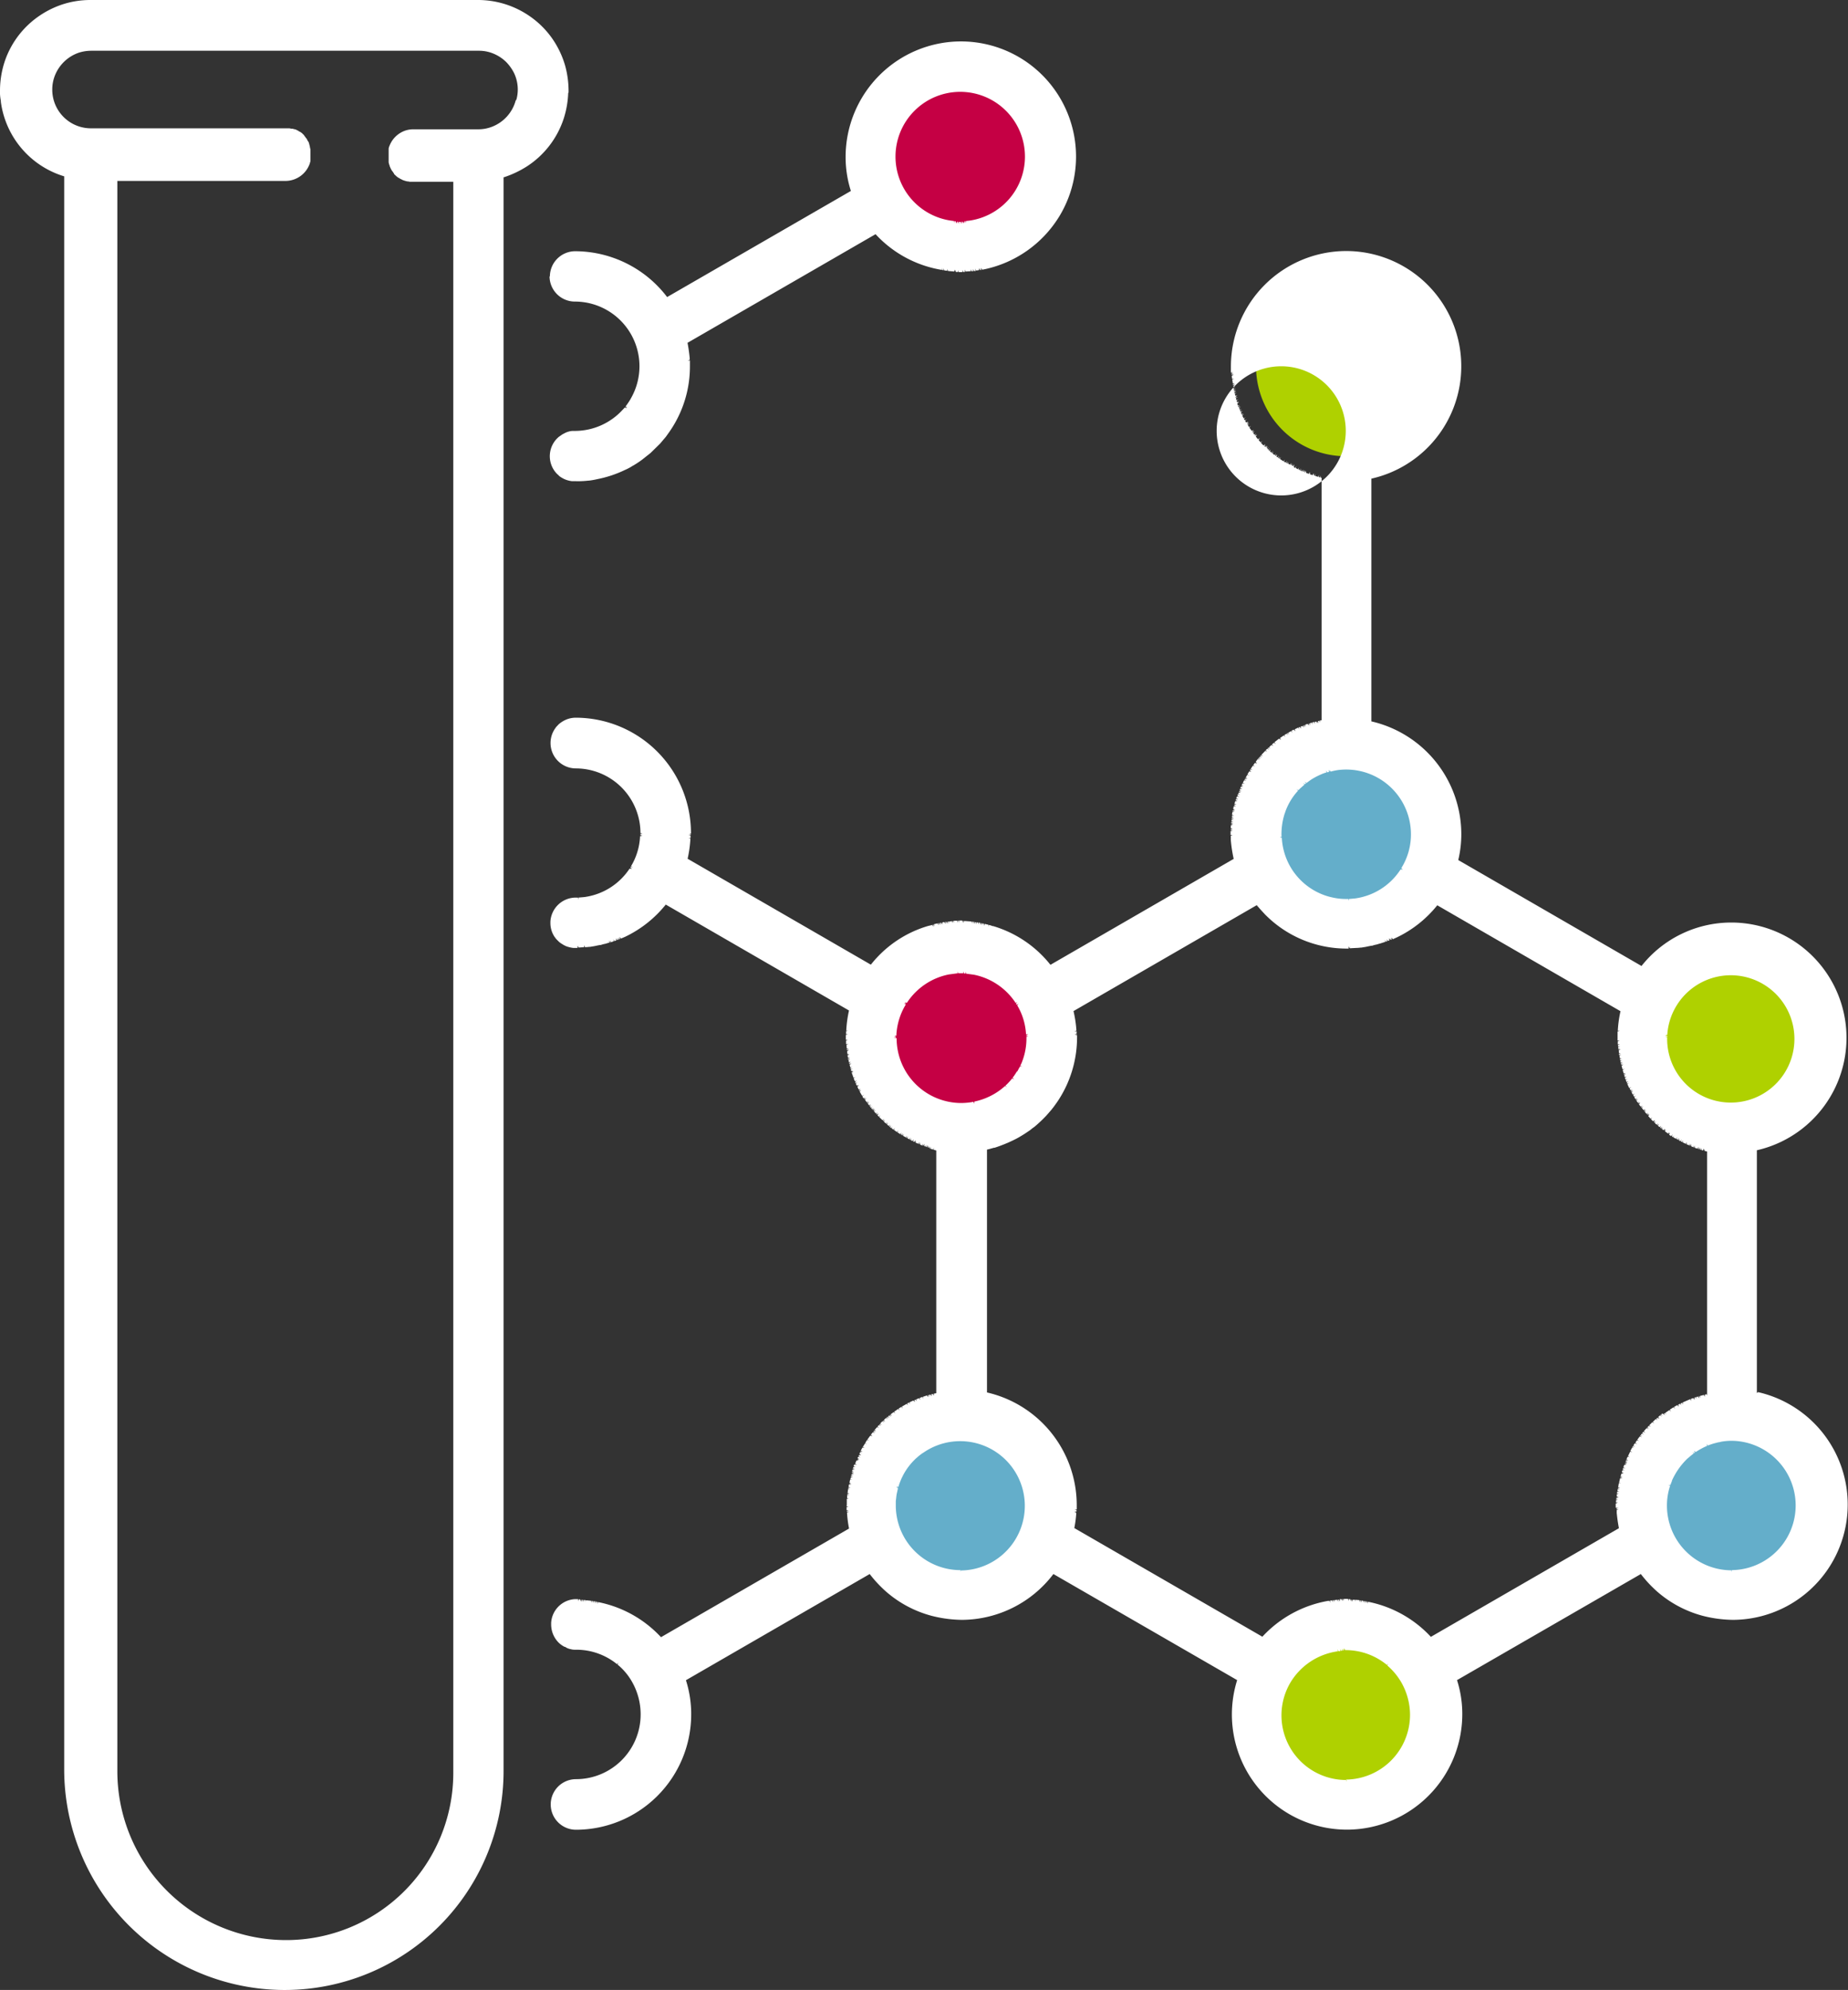 <?xml version="1.0" encoding="UTF-8"?> <svg xmlns="http://www.w3.org/2000/svg" id="icon_raw_materials" data-name="icon_raw materials" width="93.36" height="100.491" viewBox="0 0 93.36 100.491"><rect x="0" y="0" width="93.36" height="100.491" fill="#333333" stroke="none"/><path id="Path_10790" data-name="Path 10790" d="M55.843,57.507A4.543,4.543,0,1,0,51.3,52.964a4.545,4.545,0,0,0,4.543,4.543Zm0-44.511A4.543,4.543,0,1,0,51.3,8.453,4.545,4.545,0,0,0,55.843,13Z" transform="translate(-7.328 -0.559)" fill="#c50044" fill-rule="evenodd"></path><path id="Path_10791" data-name="Path 10791" d="M78.573,16.28a4.543,4.543,0,1,0,4.543,4.543,4.545,4.545,0,0,0-4.543-4.543Z" transform="translate(-10.576 -2.326)" fill="#afd100"></path><path id="Path_10792" data-name="Path 10792" d="M78.573,95.77a4.543,4.543,0,1,0,4.543,4.543A4.545,4.545,0,0,0,78.573,95.77Z" transform="translate(-10.576 -13.682)" fill="#afd100"></path><path id="Path_10793" data-name="Path 10793" d="M101.3,55.85a4.543,4.543,0,1,0,4.543,4.543A4.545,4.545,0,0,0,101.3,55.85Z" transform="translate(-13.822 -7.979)" fill="#afd100"></path><path id="Path_10794" data-name="Path 10794" d="M55.843,83.4a4.543,4.543,0,1,0,4.543,4.543A4.545,4.545,0,0,0,55.843,83.4Z" transform="translate(-7.328 -11.914)" fill="#64aeca"></path><path id="Path_10795" data-name="Path 10795" d="M101.3,83.4a4.543,4.543,0,1,0,4.543,4.543A4.545,4.545,0,0,0,101.3,83.4Z" transform="translate(-13.822 -11.914)" fill="#64aeca"></path><path id="Path_10796" data-name="Path 10796" d="M78.573,43.84a4.543,4.543,0,1,0,4.543,4.543A4.545,4.545,0,0,0,78.573,43.84Z" transform="translate(-10.576 -6.264)" fill="#64aeca"></path><path id="Path_10797" data-name="Path 10797" d="M55.571,11.991H56.4a3.4,3.4,0,0,0,2.46-1.654,3.318,3.318,0,0,0,.454-1.689,3.369,3.369,0,1,0-6.737,0,3.318,3.318,0,0,0,.454,1.689,3.379,3.379,0,0,0,2.46,1.654Z" transform="translate(-7.512 -0.754)" fill="none"></path><path id="Path_10798" data-name="Path 10798" d="M75.391,48.636h0v.026h0v.026h0v.026h0v.026h0v.026h0v.026h0a3.3,3.3,0,0,0,.326,1.26,3.454,3.454,0,0,0,.454.711,3.384,3.384,0,0,0,1.311.96H77.5a2.97,2.97,0,0,0,.489.163,3.275,3.275,0,0,0,.771.086h.394a3.352,3.352,0,0,0,2.34-1.466h0l.017-.026.017-.026h0l.009-.026h0l.009-.026h0v-.034s.017-.009.017-.017v-.017h.009a3.365,3.365,0,0,0-2.9-5.083,3.489,3.489,0,0,0-.429.026h-.017c-.12.017-.24.043-.36.069h-.06s-.069.026-.1.034h-.017l-.017.009h-.017c-.077.034-.154.06-.231.094a3.269,3.269,0,0,0-.489.249c-.043.026-.094.06-.137.086H76.78a.327.327,0,0,1-.051.043c-.009,0-.017.017-.026.017h0l-.017.017c-.017.017-.034.026-.051.043h-.009a.123.123,0,0,1-.017.026H76.6a.235.235,0,0,0-.034.043h-.017l-.017.026a.373.373,0,0,1-.06.051.261.261,0,0,0-.069.069h-.009v.009l-.026.026-.026.026-.017.017s-.069.069-.094.1l-.017.017-.017.017h-.009a3.764,3.764,0,0,0-.617,1v.017a.761.761,0,0,0-.051.129h0s-.017.051-.026.069h0v.026a3.285,3.285,0,0,0-.154,1.011v.051Z" transform="translate(-10.764 -6.465)" fill="none"></path><path id="Path_10799" data-name="Path 10799" d="M56.094,63.963a3.572,3.572,0,0,0,.609-.06h.026a.25.25,0,0,0,.077-.017h0a3.439,3.439,0,0,0,1.346-.643h0c.06-.051.111-.1.171-.146h.017l.009-.026.051-.051h.009a.123.123,0,0,1,.017-.026l.017-.017a3.531,3.531,0,0,0,.24-.266h0l.009-.017.017-.017V62.66a.653.653,0,0,0,.086-.1c.051-.069.094-.137.137-.206,0-.009.009-.017.017-.026v-.017h.017c.017-.034.043-.069.06-.111h0V62.18l.051-.1a.042.042,0,0,1,.009-.026v-.017l.017-.017V62l.017-.009c.026-.051.043-.1.069-.154V61.82A3.2,3.2,0,0,0,59.42,60.6v-.026h0v-.026h0v-.026h0V60.5h0v-.069h0v-.017h0V60.4h0a3.416,3.416,0,0,0-.463-1.517v-.017l-.017-.017v-.017l-.017-.009h0l-.009-.034h0l-.009-.026h0l-.017-.026h0l-.017-.026h0a3.369,3.369,0,0,0-2.151-1.431h-.034l-.026-.009h-.034L56.6,57.26h-.934l-.026.009h-.034l-.034.009a3.39,3.39,0,0,0-2.151,1.431h0l-.017.026-.017.026h0l-.009.026h0l-.009.026h0v.034l-.017.017v.017A3.288,3.288,0,0,0,52.88,60.4h0v.017h0v.017h0v.017h0v.026h0V60.5h0v.026h0v.043h0v.026a3.369,3.369,0,0,0,3.369,3.369h-.154Z" transform="translate(-7.555 -8.18)" fill="none"></path><path id="Path_10800" data-name="Path 10800" d="M82.136,21.019a3.371,3.371,0,0,0-3.351-3.369h-.026a3.369,3.369,0,1,0,3.369,3.369Z" transform="translate(-10.77 -2.521)" fill="none"></path><path id="Path_10801" data-name="Path 10801" d="M101.5,63.957a3.369,3.369,0,0,0,.017-6.737h-.026a3.379,3.379,0,0,0-3.369,3.171h0v.017h0v.017h0v.017h0v.026h0v.026h0v.026h0v.043h0v.026a3.369,3.369,0,0,0,3.369,3.369Z" transform="translate(-14.018 -8.174)" fill="none"></path><path id="Path_10802" data-name="Path 10802" d="M56.076,84.767H56.05a3.346,3.346,0,0,0-1.894.583h0l-.017.017h0s-.034.026-.043.034c-.111.077-.206.163-.309.249h0l-.077.077-.017.017a3.333,3.333,0,0,0-.591.789v.017a.509.509,0,0,0-.034.051v.017a.509.509,0,0,0-.034.051c-.051.111-.1.223-.146.343v.017h0c-.017.043-.026.086-.043.129h0V87.2l-.009.017h0c-.017.086-.043.163-.051.24a1.857,1.857,0,0,0-.034.214v.446a3.369,3.369,0,0,0,3.369,3.369h.026a3.369,3.369,0,0,0,0-6.737Z" transform="translate(-7.535 -12.107)" fill="none"></path><path id="Path_10803" data-name="Path 10803" d="M101.513,84.77h-.026a3.18,3.18,0,0,0-.574.051.683.683,0,0,0-.129.026c-.051.009-.094.026-.146.034h-.017c-.137.043-.266.086-.394.137h-.017l-.017.017a3.191,3.191,0,0,0-.609.326h0l-.017.017h0a.508.508,0,0,1-.051.034H99.5l-.017.017c-.026.017-.043.034-.069.051-.069.051-.137.111-.206.171H99.2s-.051.06-.077.086a3.519,3.519,0,0,0-.754,1.106c0,.017-.017.034-.017.051-.017.034-.026.069-.043.1h0s-.017.043-.026.069v.017l-.009.017v.017a3.153,3.153,0,0,0-.163,1.029,3.369,3.369,0,0,0,3.369,3.369h.026a3.369,3.369,0,0,0,0-6.737Z" transform="translate(-14.016 -12.109)" fill="none"></path><path id="Path_10804" data-name="Path 10804" d="M80.964,97.937h0l-.017-.017h0l-.009-.017H80.93v-.009a3.318,3.318,0,0,0-2.109-.754h-.437a3.4,3.4,0,0,0-2.46,1.654,3.318,3.318,0,0,0-.454,1.689,3.369,3.369,0,0,0,3.369,3.369h.026a3.371,3.371,0,0,0,3.351-3.369,3.318,3.318,0,0,0-.454-1.689,3.487,3.487,0,0,0-.737-.883Z" transform="translate(-10.781 -13.877)" fill="none"></path><path id="Path_10805" data-name="Path 10805" d="M92.7,79.18h0l.009-.009h.009v-.009h.017v-.009h0l.026-.017c.017-.009.034-.026.051-.034l.017-.017h0l.009-.009h0l.009-.009h.009V79.06h.017v-.009h0l.026-.017a.372.372,0,0,1,.06-.034h.017v-.017h.009l.009-.009H93l.009-.009h0l.017-.017h0l.026-.017a.124.124,0,0,0,.026-.017L93.1,78.9h.017v-.009h.009l.009-.009h0l.009-.009h0l.026-.017a.215.215,0,0,0,.06-.034h.026V78.8h0l.017-.009h.034v-.009h.026a.585.585,0,0,1,.06-.043h.026v-.017h.017v-.009h.009l.009-.009h0l.017-.009h0l.026-.017c.017-.009.043-.017.06-.026h.026v-.009H93.6V78.64h.034l.026-.009a.181.181,0,0,0,.06-.026h.017V78.6h.051l.026-.009a.065.065,0,0,0,.034-.009h.026v-.009h.086A.06.06,0,0,1,94,78.554h.026v-.009h.171V66.109h-.129V66.1h-.1a.06.06,0,0,0-.034-.017h-.1a.06.06,0,0,0-.034-.017h-.1a.16.16,0,0,0-.034-.026H93.6l-.026-.009h0l-.034-.017h-.026V66h0l-.017-.009h0l-.009-.009h-.026v-.009h-.017v-.009h0a.124.124,0,0,1-.026-.017l-.026-.017h-.017V65.92H93.37l-.009-.009h-.017V65.9h0l-.017-.009h0c-.009,0-.017-.009-.026-.017l-.026-.017h-.017v-.009H93.25v-.009h0l-.009-.009h0l-.009-.009h0l-.026-.017a.123.123,0,0,1-.026-.017l-.026-.017h-.009v-.009h-.009v-.009h0l-.009-.009h0l-.009-.009h0l-.026-.017a.123.123,0,0,1-.026-.017l-.026-.017h0V65.68h-.009v-.009h-.009v-.009h0l-.009-.009H93.01v-.009h-.017v-.017h0l-.026-.017c-.009,0-.017-.009-.026-.017h-.017v-.017h-.009v-.009h0V65.56h0l-.009-.009h0l-.017-.017h0l-.026-.017s-.017-.017-.026-.017h-.017v-.017h0l-.009-.017h0v-.009h0v-.009H92.8v-.017h-.017v-.017h0s-.017-.017-.026-.017l-.026-.017h0v-.009h-.017v-.017H92.71v-.017h0V65.32h0L92.7,65.3h0l-.017-.017h0s-.017-.017-.026-.017l-.026-.017h0v-.009h-.009v-.017h0v-.009h-.009V65.2h0v-.009h0v-.017h0v-.009h0l-.009-.017h0l-.017-.017h0l-.026-.026-.017-.017h0V65.08h-.009v-.017h0v-.009h0v-.017h0v-.009h0v-.017h0V65h0l-.009-.017h0v-.009l-.017-.017-.026-.026-.017-.017h0v-.009h-.009v-.017h0v-.009h0v-.017h0v-.009h0V64.84h0v-.009h0l-.009-.017h0v-.009l-.017-.026s-.017-.017-.017-.026l-.017-.026h0V64.72h-.009V64.7h0v-.009h0v-.017h0v-.009h0v-.017h0v-.009h0l-.009-.017h0v-.009l-.017-.026s-.017-.017-.017-.026h0v-.017h-.017V64.54h0v-.017h0v-.009h0V64.5h0v-.009h0v-.017h0v-.009h0l-.009-.017h0l-.017-.034c0-.009-.009-.017-.017-.026h0v-.017h-.017v-.017h0v-.009h0v-.017h0v-.017h0V64.3h0v-.017h0l-.017-.017h0a.124.124,0,0,0-.017-.026l-.017-.026h0v-.026h-.009V64.18h0v-.017h0v-.009h0v-.017h0v-.009h0v-.017h0V64.1h0l-.009-.017h0c0-.009-.009-.017-.017-.026l-.017-.026h0v-.026h-.009V64h0v-.017h0v-.009h0v-.017h0v-.009h0v-.017h0v-.009h0l-.009-.017h0c0-.009-.009-.017-.017-.026l-.017-.026h0v-.026H92.11V63.82h0V63.8h0v-.017h0v-.017h0V63.76h0v-.017h0l-.017-.034c0-.009-.009-.017-.017-.026l-.017-.026h0v-.034l-.009-.009h0V63.6h0V63.58h0v-.017h0v-.017h0V63.52h-.009l-.009-.034c0-.009-.009-.017-.017-.026v-.026H92v-.017h0v-.009h0v-.017h0v-.017h0v-.017h0V63.34h0v-.026H91.99l-.009-.034a.065.065,0,0,0-.009-.034h0V63.22h0v-.026h0v-.009h0v-.017h0V63.16h0v-.017h0v-.009h0v-.017h0v-.034a.06.06,0,0,1-.017-.034h0v-.026h-.009v-.017h0V63h0V62.98h0v-.017h0v-.009h0v-.017h0v-.026h0s0-.026-.009-.034v-.026H91.93v-.026h0v-.017h0V62.8h0v-.017h0v-.017h0v-.034h0v-.017h0s0-.026-.009-.034v-.026h-.009v-.026h0V62.62h0V62.6h0v-.017h0v-.017h0v-.034h0v-.017h0v-.06h0v-.026h0v-.009h0v-.017h0v-.017h0v-.017h0v-.017h0V62.32h0V62.3h0v-.06h0v-.026h0v-.009h0v-.017h0v-.017h0v-.017h0V62.14h0v-.034h0v-.069h0v-.026h0v-.026h0v-.017h0v-.017h0v-.017h0v-.017h0V61.9h0v-.026h0v-.086h0v-.026h0v-.026h0V61.72h0V61.7h0v-.017h0v-.017h0v-.017h0v-.026h0v-.051h0V61.54h0v-.026h0V61.48h0v-.017h0v-.017h0v-.017h0v-.017h0v-.017h0v-.026h0v-.077h0v-.034h0v-.051h0v-.017h0v-.034h0V61.06h0v-.034h0v-.043h0a6.651,6.651,0,0,1,.154-1.02l-9.411-5.434A5.706,5.706,0,0,1,80.581,56.2h-.017l-.017.017H80.53l-.009.009H80.5l-.034.026a.065.065,0,0,0-.034.017H80.41v.017h0l-.017.009h-.009l-.009.009h-.094v.009h-.009l-.026.009h-.06l-.017.009h0l-.017.009h0l-.077.026H80.05v.009h-.017l-.009.009h-.017l-.017.009h-.009l-.026.009c-.043.009-.077.026-.12.034H79.81l-.034.017h-.017a1.67,1.67,0,0,1-.2.051h-.026l-.017.009a2.349,2.349,0,0,1-.24.043c-.077.009-.163.026-.249.034h-.043c-.069,0-.137.017-.206.017H78.7a.911.911,0,0,0-.129.009h-.231a5.685,5.685,0,0,1-4.046-1.689h-.009v-.017c-.111-.111-.214-.231-.317-.351-.034-.034-.06-.077-.094-.111l-.017-.017s-.017-.017-.017-.026h-.009l-9.411,5.426a4.964,4.964,0,0,1,.154,1.02h0v.034h0v.009h0v.034h0v.086h0v.043h0V61.1h0v.017h0v.026h0V61.2a5.712,5.712,0,0,1-.994,3.223h0a2.138,2.138,0,0,1-.146.206c-.034.051-.077.094-.111.146h0a.342.342,0,0,1-.026.034l-.017.026-.026.026-.026.026s-.043.051-.069.077c-.009.009-.017.026-.026.034a1.318,1.318,0,0,1-.1.111h0v.009a4.858,4.858,0,0,1-.429.411H62.59l-.009.017c-.034.026-.069.06-.1.086s-.086.069-.137.1l-.12.094h0l-.009.017c-.017.009-.034.026-.051.034a5,5,0,0,1-.454.283h0a5.309,5.309,0,0,1-.54.274H61.15l-.026.017a5,5,0,0,1-.6.214H60.49v.009a3.746,3.746,0,0,1-.42.1V79.214A5.718,5.718,0,0,1,64.613,84.8v.034h0v.034h0v.034h0v.034h0v.034h0v.043h0v.034h0v.043h0v.043h0v.034a5.4,5.4,0,0,1-.12.831l9.643,5.571a5.708,5.708,0,0,1,3.317-1.826h.266l.077-.009h1.243l.034.009h0a5.7,5.7,0,0,1,3.137,1.8l9.643-5.571a5.4,5.4,0,0,1-.12-.831v-.034h0v-.034h0v-.043h0v-.009h0V85h0v-.009h0v-.026h0v-.017h0v-.026h0v-.017h0V84.88h0v-.017h0v-.026h0v-.154h0v-.034h0v-.017h0v-.017h0V84.6h0v-.026h0v-.009h0v-.026h0V84.46h0v-.026h0v-.009h0V84.4h0v-.017h0v-.017h0v-.017h0v-.034h0V84.3h0v-.069h0V84.2h0v-.009h0v-.017h0V84.16h0v-.017h0v-.017h0v-.034h0v-.026h0v-.077h0v-.026h0v-.009h0v-.017h0V83.92h0V83.9h0v-.017h0v-.034h0v-.094h0v-.026h0v-.009h0v-.034h0v-.017h0v-.034h0v-.069h0v-.026h0v-.026h0v-.009h0v-.017h0v-.017h0v-.017h0v-.034h0v-.034a.065.065,0,0,1,.009-.034h0v-.026h0V83.3h0v-.009h0v-.017h0v-.009h0v-.017h0v-.009h0v-.026h0v-.009c0-.017.017-.043.017-.06h0v-.026h0v-.009h0V83.1h0v-.009h0v-.017h0v-.009h0v-.017h0v-.009h0v-.026h0V83a.065.065,0,0,1,.009-.034v-.026h.009v-.026h0v-.009h0v-.017h0v-.009h0v-.017h0v-.017h0v-.026h0v-.017h.009a.085.085,0,0,1,.009-.034v-.026h.017V82.72h0v-.009h0v-.017h0v-.017h0V82.66h0v-.017h0v-.026h.009l.009-.034c0-.009.009-.017.017-.034v-.026h.017v-.017h0V82.5h0V82.48h0v-.017h0v-.017h0v-.017h0l.009-.026h0l.017-.043c0-.009.009-.017.017-.026l.017-.026h0v-.034h.009v-.009h0v-.017h0V82.24h0v-.017h0v-.009h0V82.2h0v-.009l.017-.026h0a.124.124,0,0,1,.017-.026l.017-.026h0v-.017h0v-.009h0v-.017h0v-.017h0v-.009h0v-.017h0v-.017H92l.017-.026c0-.009.009-.017.017-.026l.017-.026h0v-.017h0v-.009h0v-.017h0v-.017h0v-.009h0v-.017h0v-.017h.017a.507.507,0,0,0,.034-.051h0V81.76h.017v-.009h0v-.017h0v-.009h0v-.017h0V81.7h0v-.017h0v-.009h0l.017-.026c.017-.017.026-.034.043-.051h0V81.58H92.2v-.009h0v-.017h0v-.009h0v-.017h0V81.52h0L92.2,81.5h0l.017-.026c0-.009.017-.017.017-.026l.017-.026h0V81.4h.017v-.017h0v-.009h0v-.017h0l.009-.017h0v-.009l.017-.017.026-.026.017-.017h0v-.026h.026v-.017h0v-.017h0v-.017h.009v-.017h0l.017-.026.026-.026.017-.017h0V81.1h.009v-.017h.009v-.017h0v-.017h.009v-.017h.017v-.017h0l.051-.051.017-.017h0v-.009h.009V80.92h.009V80.9h0l.009-.017h0v-.009l.017-.017a.629.629,0,0,0,.051-.043l.017-.017h0l.009-.017h0l.009-.009h.009v-.017h0l.009-.017h0l.017-.017c.017-.017.034-.026.051-.043l.017-.017h0l.009-.017h0l.009-.009H92.8v-.009h.009v-.017h0l.017-.017a.63.63,0,0,0,.051-.043l.017-.017h0l.009-.009h0Z" transform="translate(-8.582 -7.771)" fill="none"></path><path id="Path_10806" data-name="Path 10806" d="M32.39,14.3a1.28,1.28,0,0,0,1.277,1.277,3.265,3.265,0,0,1,2.854,4.851c-.017.026-.026.051-.051.094-.069.111-.137.214-.214.317l-.026.026.086.069-.1-.043.086.069-.111-.034s-.043.051-.086.094l-.026.026a3.277,3.277,0,0,1-2.417,1.063h-.12a1.066,1.066,0,0,0-.334.086l-.034.017c-.051.026-.1.051-.146.077l-.171.12a1.277,1.277,0,0,0-.249,1.671,1.142,1.142,0,0,0,.214.249c.009.009.026.017.034.034s.034.026.06.051a1.491,1.491,0,0,0,.154.094l.051.026a1.216,1.216,0,0,0,.249.086l.077.017a.226.226,0,0,1,.06.009h.163a4.362,4.362,0,0,0,.669-.026h.034a3.894,3.894,0,0,0,.437-.077,5.751,5.751,0,0,0,1.389-.463l.077-.034.12-.06c.043-.026.086-.043.12-.069l.026-.017a4.484,4.484,0,0,0,.54-.351l.411-.326.48-.471c.094-.111.189-.223.291-.343l.189-.266a5.767,5.767,0,0,0,1.029-3.309v-.283h-.111l.1-.034v-.086c-.026-.257-.06-.514-.111-.771l9.5-5.486a5.832,5.832,0,0,0,3.326,1.8h.026l.017-.1v.111l.069.009v-.1l.034.111.154.017v-.1l.034.111.317.026.017-.1.026.111.017-.1.017.111h.129v-.1l.026.111h.171l.017-.111.017.1h.1V13.96l.034.1.266-.017v-.1l.034.1h.086l-.009-.111.043.1h.086l-.017-.12.043.1.154-.026-.017-.1.051.1-.017-.1h0l.043.1H54.2l-.017-.111.069.094.163-.034a5.853,5.853,0,0,0,3.66-2.554l.086-.137A5.815,5.815,0,0,0,53.21,2.44h-.077a5.835,5.835,0,0,0-5.786,5.82,5.62,5.62,0,0,0,.266,1.731L38.33,15.349a5.854,5.854,0,0,0-4.646-2.314,1.28,1.28,0,0,0-1.277,1.277ZM53.141,4.986a3.27,3.27,0,0,1,3.266,3.266,3.266,3.266,0,0,1-2.82,3.24l-.163.017v.1l-.034-.1h-.026v.111l-.043-.1-.017.111-.034-.1v.111l-.026-.1h-.026l-.026.111-.026-.1h-.094v.1l-.051-.111h-.034l-.034.1-.017-.111v.1l-.034-.111H52.85l-.009.1h0l-.017-.111-.137-.017a3.266,3.266,0,0,1-2.82-3.24,3.27,3.27,0,0,1,3.266-3.266Z" transform="translate(-4.627 -0.348)" fill="#fff"></path><path id="Path_10807" data-name="Path 10807" d="M93.391,72.459V60.2a5.823,5.823,0,0,0-1.243-11.5h-.034a5.785,5.785,0,0,0-4.551,2.194l-9.257-5.349a5.672,5.672,0,0,0,.154-1.32,5.856,5.856,0,0,0-4.543-5.683V26.284A5.818,5.818,0,0,0,72.674,14.79H72.64a5.831,5.831,0,0,0-5.82,5.82v.309l.12.009-.1.026v.026h.111l-.1.026v.026l.111-.009h0l-.1.043h.1l-.1.026.017.154h.111l-.1.026.026.206.1-.017-.1.043.1-.017-.1.043v.034l.111-.017h0l-.094.069v.017l.111.009-.1.034.017.069.1-.017-.1.043V21.8l.111-.026-.094.051v.043l.111-.026-.094.051h.1l-.1.026.017.06.1-.026-.094.051.026.094.1-.026-.094.06.1-.026-.094.051V22.2l.111-.034-.094.06.026.094.1-.034-.094.069.017.06.1-.034-.094.06.1-.034-.094.06.1-.034-.094.06.034.1.1-.026-.094.051v.034l.12-.034-.094.06.017.034.1-.043-.086.069.026.06.1-.034-.094.06.026.051.094-.043h0l-.086.069v.026l.111-.043-.086.069.026.069.1-.034h0l-.086.06v.026l.111-.043-.086.069.069.137.094-.051-.077.077.043.077.094-.051h0l-.077.077.051.086L67.7,23.4h0l-.077.077.094-.043-.086.069.094-.043-.077.069.017.026.086-.06-.077.086.06.094.094-.051-.077.077.12.171.094-.051-.077.077.094-.051-.077.077.017.026.094-.06-.069.086.06.086.086-.069-.069.086.017.026.086-.06-.069.086.086-.06-.069.086.111.137.086-.06-.069.086.086-.069h0l-.069.086.1.111.086-.06-.069.086.129.137.077-.077-.051.1.077-.077h0l-.051.1.026.026.077-.077-.051.094.077-.077h0l-.051.094.077-.077-.043.1.017.017.077-.069-.06.086.043.043.069-.077-.051.1.043.043.069-.077-.043.1.069.06.069-.086-.051.1.026.026.069-.086-.043.1.086.069.077-.077-.051.094.026.026.069-.077-.043.1.069-.086-.043.1.051.043.069-.086-.043.1.026.017.06-.086-.043.1.026.017.069-.086-.043.1.18.12.06-.086-.034.1.086.051.06-.094-.034.1.026.017.051-.094-.034.1.026.017.06-.094-.034.1.094.051.069-.086-.026.1.026.017.06-.094-.026.1.06.034.051-.094L70,25.71l.06.034.06-.094-.026.1.12.06.043-.094-.017.111.051.026.043-.094-.017.111.034.017.043-.1-.017.111.043.017.06-.094-.017.111H70.5l.043-.086v.111l.026-.1-.017.111h.026l.043-.086v.111l.137.051.034-.1v.111l.026-.1v.111l.137.043.043-.1v.111l.026-.1v.111l.034.009.026-.1v.111l.146.043.034-.1v.111l.069.017.026-.1v.111l.043.009V38.481l-.1.026.026.1-.051-.094-.06.017.026.1-.06-.094.026.1-.06-.094.026.1-.051-.094-.069.017.017.1-.051-.094-.094.026.034.1-.06-.094-.094.034.034.1-.06-.094h-.026l.034.111-.069-.094.034.1-.06-.094-.12.043.043.1-.069-.086h-.026l.034.111-.069-.086h-.026l.043.111-.069-.086-.094.034.043.094-.069-.086.043.094-.069-.086-.051.026.043.094-.069-.086-.171.086.051.094-.077-.086.051.094-.077-.086-.086.043-.026.017.051.094-.077-.077-.146.086.06.086-.086-.077-.034.017.06.094-.077-.077-.111.069.051.094-.077-.077-.189.129.06.086-.086-.069.06.086-.086-.069-.231.18.069.086-.094-.06-.1.086.069.086-.094-.06-.12.111.069.077-.094-.06-.043.043.069.077-.094-.06-.077.077.077.077h0l-.094-.051-.2.206.077.077-.094-.051-.043.043.077.069-.1-.043-.034.043.077.069-.1-.051-.026.026.086.069-.1-.043-.111.146.077.077-.094-.051.077.077-.094-.051-.086.111.077.077-.094-.051-.111.163.086.06-.1-.034-.034.051.086.06-.1-.034.086.06-.1-.034-.094.154.094.06h0l-.1-.034-.077.129.094.06h0l-.111-.026-.017.026.094.051-.111-.026-.017.034.094.043-.111-.017-.017.034-.043.094.094.051-.111-.026-.043.094.094.043-.111-.017v.026l.086.043-.111-.017-.026.06.1.043h-.111l-.026.051.1.043-.111-.017v.026l.094.034h-.111l-.009.026.1.034h-.111l-.026.051.1.043-.111-.017-.026.086.1.034H67.12l-.034.086.1.043h-.111l-.017.051.1.026h-.111l.1.026h-.111l-.034.129.1.034H67l-.017.043.1.026h-.111l.1.026h-.111l-.026.137.1.017h-.111l.1.034h-.111l.1.034h-.111v.043l.1.017-.111.017-.017.12h0l.1.026H66.88v.043l.1.017h-.111v.06l.1.034h0l-.111.017V43.5l.1.017-.111.017V43.6l.1.017-.111.017v.051l.1.026h-.1v.026h.1l-.111.034h.1l-.111.026v.146l.1.026h-.1l.1.017-.1.017v.051l.1.009h0l-.111.026v.189h.111l-.1.034v.214a7.206,7.206,0,0,0,.146.96l-9.257,5.349a5.8,5.8,0,0,0-2.889-1.954h-.034a.977.977,0,0,0-.189-.06H54.58l-.017.1V48.81l-.189-.043-.026.1-.017-.111-.069-.017-.017.1-.017-.111H54.2l-.043.094v-.111l-.077-.009-.026.1V48.7l-.077-.009-.034.1v-.111H53.9l-.026.1v-.111h-.026l-.026.1v-.111h-.069v.1l-.034-.111-.377-.026-.017.1-.017-.111h-.026v.1l-.034-.111h-.163v.1l-.034-.1H53.02v.111l-.034-.1h-.163v.111l-.026-.1h-.026v.111l-.034-.1-.171.017v.1l-.026-.1h-.034l.017.111-.043-.1v.1l-.034-.1H52.4l.017.111-.051-.1.017.1-.043-.1-.086.017V48.8l-.034-.1H52.2l.017.111-.051-.1H52.12l.017.111-.06-.094h-.034l.017.111L52,48.741l-.18.043V48.9l-.043-.094h-.026l.034.111-.06-.094c-.043.009-.094.026-.137.034l-.069.017a5.746,5.746,0,0,0-2.889,1.954l-9.257-5.349a6.06,6.06,0,0,0,.137-.951v-.069h-.1l.111-.026v-.137h-.1l.111-.026v-.026h-.1l.111-.034v-.034a5.831,5.831,0,0,0-5.82-5.82,1.264,1.264,0,0,0-.557.129l-.051.026a1.511,1.511,0,0,0-.257.18l-.094.1a.513.513,0,0,0-.051.06l-.017.026a1.282,1.282,0,0,0,1.029,2.04,3.27,3.27,0,0,1,3.266,3.266l.1.026-.1.017v.06l.1.009-.111.017.1.026h-.111v.034a3.219,3.219,0,0,1-.454,1.483l.094.051-.111-.026-.017.026.077.077-.1-.034.094.06-.1-.034L36.426,46a3.259,3.259,0,0,1-2.271,1.414l-.3.026v.1l-.026-.1h-.111a1.286,1.286,0,0,0-1.277,1.217v.06a1.273,1.273,0,0,0,.129.566c.017.026.026.051.051.094a.363.363,0,0,0,.043.06l.017.026a.98.98,0,0,0,.129.146l.026.026a.768.768,0,0,0,.163.129l.026.017s.043.026.069.043a.4.4,0,0,0,.086.043l.026.017a1.545,1.545,0,0,0,.4.1h.206v-.111l.043.1.017-.111v.1l.274-.017v-.1l.043.1a1.958,1.958,0,0,0,.214-.017h.043c.086-.017.171-.026.249-.043s.163-.034.249-.051h.043a1.394,1.394,0,0,1,.223-.06l.06-.017s.077-.026.12-.034h.026l-.034-.111h0l.06.094h.034L35.44,49.6l.069.094.137-.051-.034-.1.06.094.1-.034-.034-.1.077.086.034-.017-.043-.094.077.086.034-.017-.034-.1.069.086h.026l-.043-.111.077.086.2-.086a5.866,5.866,0,0,0,2.057-1.629l9.257,5.349a5.939,5.939,0,0,0-.137.986v.034h.1l-.111.026v.154h.1l-.111.034v.24h.111l-.1.034v.189h.12l-.1.034.017.2h.1l-.1.034v.034l.111-.017-.1.051.1-.017-.1.043.026.154.1-.017-.1.043.1-.017-.1.043.017.1h.1l-.1.034v.026l.111-.026-.1.051v.034l.111-.026-.094.051.026.094.1-.026-.1.051v.026l.111-.026-.094.051v.034l.111-.026-.094.06.034.12.1-.026-.094.051.017.069.1-.034h0l-.094.06.017.069.1-.026-.094.06h.111l-.094.043.094.266.1-.034-.094.06.06.146.1-.034-.086.069.026.06.094-.043-.086.069.051.1.1-.034-.086.069.1-.034-.086.06.069.137.1-.034-.086.069.017.034.094-.043h0l-.077.077.129.223.086-.06h0l-.077.086.06.094.094-.043L48.3,57.6l.017.026.094-.051-.077.077.086.12.094-.051-.077.077.017.026.094-.06-.069.086.06.077.086-.06-.069.086.017.026.086-.06-.069.086.043.051.086-.069-.069.086.043.051.086-.06-.069.086.017.017.086-.069-.06.094.086-.069-.069.086.017.026.086-.069h0l-.069.086.086.094.077-.069-.06.094.026.026.077-.069-.06.094.077-.077-.06.094.069.069.077-.077h0l-.06.094.171.163.077-.069-.051.094.026.026.069-.077-.051.1.094.086.069-.086-.051.1.026.017.069-.077-.051.1.086.069.077-.069h0l-.06.094.026.026.077-.077-.051.094.06.043.06-.086-.043.1.086.06.069-.086-.043.1.154.111.069-.086-.043.1.146.094.051-.094-.026.111.034.017.051-.094-.026.111.034.017.051-.094-.026.111.137.077.051-.094-.026.111.034.017.051-.094-.026.111.086.043.051-.094-.026.111.034.017.043-.094-.017.111.069.034.069-.086-.034.1.069.034.051-.094-.026.111.051-.094-.017.111.137.06.051-.094-.017.111h.034l.043-.086-.017.111.1.043.051-.094-.017.1h.034l.043-.086v.111l.06.026.026-.1v.111l.034.009.034-.1v.111l.017.009.034-.1v.111l.026.009L51.6,60v.111l.034.009.026-.1v.111l.12.034.026-.1v.111l.129.034V72.467l-.129.026.026.1-.051-.094.026.1-.051-.094-.069.017.034.1-.06-.094.034.1-.06-.094-.06.017.034.1-.06-.094h-.034l.034.111-.06-.094.034.1-.06-.094-.206.069.034.1-.06-.094-.137.051.043.1-.077-.086-.146.06.043.1-.069-.086-.06.026.043.094-.069-.086.043.094-.069-.086-.2.094.043.094h0l-.069-.086-.06.034-.026.017.051.094-.077-.077-.24.137.043.1-.069-.086-.137.086.051.094-.077-.077-.206.146.06.086-.086-.069-.146.111.06.094-.086-.069-.026.017.06.086h0l-.086-.069-.051.043.069.077-.094-.06-.026.017.069.086-.086-.069-.026.017.06.086-.077-.069-.1.094.06.086-.086-.06-.026.026.069.077-.094-.06-.111.111.077.077h0l-.094-.051-.026.026.077.077-.094-.051-.077.077.069.086-.086-.06-.129.146.077.069-.1-.043-.017.026.086.069-.1-.051-.017.026.077.069-.1-.043-.094.12.077.069-.094-.051.086.069-.1-.043-.146.2.086.06-.1-.043-.1.163.094.051-.1-.034-.111.18.094.051-.111-.026-.086.154.094.06-.1-.026-.017.026.094.051-.1-.026a.126.126,0,0,0-.017.034l-.026.051.094.051-.1-.034.1.043h-.111l-.026.051.094.051-.111-.017-.034.077.094.043h-.111l.094.034h-.111l.094.034h-.111l-.069.163.1.034H47.8l.1.026-.111-.017-.034.094.1.034h-.111l-.017.051.1.034h-.111l-.009.026.1.034h-.111l-.017.06.1.043H47.68V76.5l.1.034h-.111l.1.026h-.111l-.017.06.1.026h-.111l-.009.043.1.034H47.62l-.026.086.1.017h-.111l-.034.171.1.034h-.111l.1.043h-.111l-.026.12.1.034H47.5l-.009.069h0l.1.017h-.111l-.026.2.1.017-.111.017v.026l.1.017-.111.017v.171h.094l-.111.026v.291l-.009.094h.1l-.1.034v.154h.111l-.1.034v.043h.111l-.1.034v.043a5.947,5.947,0,0,0,.1.771l-9.5,5.486a5.88,5.88,0,0,0-3.146-1.766h-.043l-.017.094L34.814,83H34.78l-.026.094v-.111h-.043l-.017.1-.017-.111h-.069l-.017.094-.017-.111h-.043l-.017.1L34.5,82.95l-.274-.026-.017.1v-.111h-.069l-.017.1-.017-.111h-.034l-.017.1-.017-.111h-.026V83l-.034-.111v.1l-.034-.111h-.077v.1l-.034-.111h-.094a1.108,1.108,0,0,0-.249.026,1.274,1.274,0,0,0-1.011,1.166v.086a1.3,1.3,0,0,0,.36.9,1.207,1.207,0,0,0,.317.231h.026a.938.938,0,0,0,.12.069,1.121,1.121,0,0,0,.129.043.435.435,0,0,1,.077.017.789.789,0,0,0,.163.017h.077a3.259,3.259,0,0,1,2.057.729l.069-.077-.043.1.026.017a3.114,3.114,0,0,1,.711.857A3.319,3.319,0,0,1,37,88.693a3.27,3.27,0,0,1-3.266,3.266,1.277,1.277,0,1,0,0,2.554,5.831,5.831,0,0,0,5.82-5.82,5.62,5.62,0,0,0-.266-1.731L48.572,81.6a6.321,6.321,0,0,0,.831.891,5.747,5.747,0,0,0,2.289,1.217,6.419,6.419,0,0,0,1.526.206h.034a5.835,5.835,0,0,0,4.6-2.314l9.283,5.357a5.814,5.814,0,0,0,5.554,7.551h.034a5.835,5.835,0,0,0,5.786-5.82,5.62,5.62,0,0,0-.266-1.731L87.529,81.6a6.322,6.322,0,0,0,.831.891,5.747,5.747,0,0,0,2.289,1.217,6.419,6.419,0,0,0,1.526.206h.034a5.823,5.823,0,0,0,1.243-11.5ZM67.154,22.221Zm-19,35.057Zm-.66,20.074ZM48.383,75Zm.206-.291Zm.034-.051Zm1.011-1.011ZM88.746,54.433l.111-.034h-.1l.111-.026V54.33a3.215,3.215,0,1,1-.009.189v-.026h-.1l.111-.026v-.034h-.1Zm2.134,5.683h0v0Zm-3.42-2.28Zm-.849-1.766Zm-.034-.12Zm-.111-.574ZM69.366,20.61a3.261,3.261,0,1,1-.009,0Zm2.023,5.571V26.2h0ZM69.28,39.6Zm.094,4.723v-.1a3.437,3.437,0,0,1,.154-1l.026-.069s.026-.086.051-.146a3.124,3.124,0,0,1,.609-.969l-.077-.069.1.043a1.229,1.229,0,0,1,.111-.111l.069-.06a.644.644,0,0,1,.069-.06l.051-.051-.069-.077.094.06.051-.034-.069-.086.094.06.163-.12s.086-.06.129-.086a3.485,3.485,0,0,1,.471-.24,1.4,1.4,0,0,1,.249-.086l-.034-.1.069.094.094-.026-.026-.1.069.094-.026-.1.06.094A3.563,3.563,0,0,1,72.229,41a3.35,3.35,0,0,1,.42-.026,3.27,3.27,0,0,1,3.266,3.266A3.2,3.2,0,0,1,75.46,45.9l-.034.06.094.051-.111-.026.094.06-.111-.026-.034.051a3.259,3.259,0,0,1-2.271,1.414l-.3.026v.1l-.026-.1h-.111a3.062,3.062,0,0,1-.746-.086,2.909,2.909,0,0,1-.489-.154,3.247,3.247,0,0,1-1.714-1.62,3.274,3.274,0,0,1-.309-1.234h-.1l.1-.034h-.1l.1-.026Zm6.077,1.749Zm-25.56,8.451h-.1L49.9,54.5v-.026h-.1l.111-.034h-.1l.111-.034v-.069a3.3,3.3,0,0,1,.454-1.466l.017-.034-.094-.051.111.026-.094-.051h0l.111.026-.086-.06.111.026.034-.051a3.294,3.294,0,0,1,2.083-1.38l.454-.06v-.1l.026.1h.249v-.1l.034.111h.094v-.1l.026.111.386.051a3.3,3.3,0,0,1,2.083,1.389l.026.043.086-.06-.069.086.034.06.094-.06-.069.086a3.181,3.181,0,0,1,.446,1.466h.111l-.1.034h.1l-.1.026v.026h.111l-.1.034v.069a3.268,3.268,0,0,1-.223,1.2,1.214,1.214,0,0,1-.069.154l-.017.034.086.06-.1-.034v.026a1.009,1.009,0,0,0-.069.111c-.017.034-.034.069-.069.129L56,56.233c-.043.069-.086.137-.129.2l-.077.1.069.086-.094-.051-.017.026a3.273,3.273,0,0,1-.249.274l-.077.069.077.077-.094-.06c-.051.051-.111.094-.171.146a3.321,3.321,0,0,1-1.311.626l-.069.017v.111l-.043-.1a3.425,3.425,0,0,1-.617.06,3.27,3.27,0,0,1-3.266-3.266Zm2.031,5.589h0v0Zm1.251,21.291v.1l-.017-.1a3.27,3.27,0,0,1-3.266-3.266v-.214l.026-.223a1.715,1.715,0,0,1,.034-.206c.017-.077.034-.146.051-.231l-.1-.026h.111l-.1-.043h.111s.026-.077.043-.137c.043-.111.086-.231.137-.334l.069-.137a3.18,3.18,0,0,1,.591-.78.623.623,0,0,1,.077-.069,2.629,2.629,0,0,1,.3-.24l.069-.043a3.265,3.265,0,1,1,1.86,5.966ZM72.657,92v.1L72.64,92a3.263,3.263,0,0,1-2.829-4.894,3.315,3.315,0,0,1,2.383-1.6h.026l-.017-.111.043.1h.1l-.009-.12.034.1h.06l.017-.111.026.1h.034v-.111l.026.1.026-.111.026.1h.051a3.28,3.28,0,0,1,2.04.729l.026.026.069-.077-.051.1a3.273,3.273,0,0,1,.711.857,3.319,3.319,0,0,1,.437,1.637,3.276,3.276,0,0,1-3.24,3.266ZM86.414,78.51ZM87.34,75Zm.12-.171Zm1.26-1.277-.1-.06-.06.043.069.086-.086-.069-.026.026.069.086L88.5,73.59l-.094.077.069.086-.094-.06.069.086-.086-.069-.051.043.06.086-.086-.069-.154.146.069.077-.094-.06-.154.154.077.077-.094-.051-.069.069.077.077-.094-.06-.017.017.077.069-.094-.051-.137.154.077.077-.1-.051-.06.069.086.069-.1-.043-.06.069.086.06-.1-.043-.017.026.086.069-.1-.043-.129.171.086.06-.1-.034-.086.129.094.06L87.22,75l-.069.111.086.06h0l-.1-.034-.034.051.094.051-.1-.034-.1.18.094.06-.1-.026-.111.231.094.043h0l-.111-.017-.06.129.094.051h0l-.111-.017-.017.034.1.034h-.111l-.009.017.1.043h-.111l.1.034h-.111l-.009.017.1.034h-.111l.1.026H86.7l.1.026-.111-.017-.043.129.1.034h-.111l-.026.077.1.034H86.6l-.034.1.1.043H86.56l.1.026h-.111l-.043.137.1.043H86.5l-.009.026.1.034h-.111l-.051.223.1.017h-.111l-.034.2.1.017-.111.017v.034h0l.1.017-.111.017-.017.094.1.034h-.111l-.009.1h.1l-.111.034v.111l.1.017-.111.017.1.017-.111.017v.06h.1l-.111.026v.051l.1.017h-.111v.077h.1l-.111.034h.1l-.1.026v.206H86.4l-.1.034v.043h.111l-.1.034v.154c.026.257.06.514.111.771l-9.5,5.486a5.88,5.88,0,0,0-3.146-1.766h-.034l-.017.094-.017-.111h-.034l-.026.094v-.111H73.6l-.017.1-.017-.111h-.043l-.026.094V82.95l-.069-.009-.017.1-.017-.111H73.36l-.009.1-.034-.111-.189-.017-.017.1V82.9h-.137l-.017.1-.017-.111h-.026v.1l-.034-.111v.1l-.034-.111h-.077v.1l-.034-.111H72.52v.1l-.034-.1H72.46v.111l-.026-.1v.1l-.026-.1h-.086v.111l-.034-.1v.111l-.034-.1H72.22l.017.111-.043-.1-.154.017.017.1-.051-.1h-.043l.017.111-.051-.1-.1.017v.111l-.026-.1h-.077a5.9,5.9,0,0,0-3.317,1.809l-9.5-5.486a5.755,5.755,0,0,0,.1-.771l-.1-.034h0l.111-.009-.1-.026h.1v-.069h-.1l.111-.034v-.223a5.843,5.843,0,0,0-4.534-5.683V60.167c.12-.026.231-.06.351-.094h.034q.309-.1.617-.231l.043-.017c.189-.086.377-.171.557-.274.163-.094.317-.189.463-.291l.077-.051a1.27,1.27,0,0,0,.12-.094c.043-.034.094-.069.137-.1l.129-.111c.146-.129.291-.266.446-.429.034-.034.069-.077.1-.111l.2-.231c.034-.051.077-.094.111-.146.051-.069.1-.137.154-.214a5.8,5.8,0,0,0,1.011-3.283V54.39h-.111l.1-.026v-.026h-.111l.1-.034v-.111l-.111-.009.1-.026v-.026a6.038,6.038,0,0,0-.146-.96l9.257-5.349a1.262,1.262,0,0,0,.086.1c.1.12.214.24.334.369a5.777,5.777,0,0,0,4.123,1.723h.1v-.111l.043.1.017-.111V50l.326-.017a1.959,1.959,0,0,0,.214-.017h.043c.086-.017.171-.026.249-.043s.163-.034.249-.051h.043a1.394,1.394,0,0,1,.223-.06l.06-.017s.077-.026.12-.034l.266-.086-.034-.1.06.094.069-.026-.034-.1.069.086.077-.026-.043-.1.077.086-.034-.1.077.086h.034l-.034-.111.06.086-.026-.1.06.094.189-.086a5.866,5.866,0,0,0,2.057-1.629l9.257,5.349a5.939,5.939,0,0,0-.137.986h.1l-.111.034v.463h.111l-.1.034v.163h.111l-.1.034v.069l.111-.009-.1.034v.086H86.5l-.1.026v.026h.111l-.1.034.017.146.1-.017-.1.043v.06l.12-.017-.1.043.026.137h.1l-.1.026.017.094.1-.026-.094.051.017.077.1-.026-.094.06v.043l.111-.026-.094.051V55.9l.111-.026-.094.06.017.06h0l.034.12.1-.026-.094.06.051.171.1-.026-.094.06v.026l.111-.026-.094.06.034.094.1-.034-.094.069.034.094.094-.043-.086.069.034.086.1-.034-.086.069.026.051.094-.043h0l-.086.069.094.2L87.049,57l-.086.077.051.094.1-.034-.086.069.017.034.094-.043-.077.077.06.111.094-.051-.077.077.051.086.086-.06-.077.086.06.094.094-.043-.077.077.017.026.094-.051-.077.077.06.086.1-.043-.086.06.017.026.086-.06-.069.086.086-.06-.069.086.086.111.094-.051-.077.077.026.026.094-.06-.077.077.086.111.086-.06-.069.086.086-.069-.069.086.017.026.077-.069-.06.094.086.094.077-.069-.06.094.017.017.077-.069-.06.094.077-.069-.06.094.077-.069-.06.094.12.129.077-.069-.06.094.1.1.086-.069h0l-.06.094.077-.069-.051.094.026.026.069-.077-.051.1.094.077.069-.086-.051.1.017.017.077-.077-.051.1.086.069.077-.069-.051.094.026.026.077-.077-.051.094.026.017.069-.077-.051.094.069.051.069-.086-.043.1.069-.077-.043.1.069-.077-.043.1.154.111.069-.086-.043.1L89,59.319l-.043.1.111.069.06-.094-.026.111.051.034.051-.094-.034.1.137.077.051-.094-.026.1.06.034.051-.094-.026.111.026.017.051-.094-.026.111.06.026.051-.094-.026.111.06.026.043-.094-.017.111.163.077.051-.094-.017.111.137.06.051-.094-.017.111h.034l.043-.086L90.074,60l.1.043.051-.094-.026.1.034.017.043-.1-.017.111.129.043.034-.1v.111l.017.009.034-.1v.111l.026.009.034-.1v.111l.034.009.026-.1v.111l.086.017.026-.1.017.111.026-.1v.111l.129.034V72.587l-.026-.069-.094.026.026.1-.051-.094.026.1-.051-.094-.189.051.034.1-.06-.094H90.46l.034.111-.06-.094.034.1-.06-.094-.086.026.034.1-.06-.094-.06.026.034.1-.069-.086.034.1-.06-.094-.12.043.034.1-.069-.086-.377.163.026.111-.051-.094-.086.043.051.094-.077-.086-.086.043.026.1-.077-.077-.163.094.051.094-.077-.077-.189.12.06.094-.086-.069-.2.137.06.086-.077-.077-.051.034.069.086Zm3.411,7.86v.1l-.017-.1a3.27,3.27,0,0,1-3.266-3.266,3.162,3.162,0,0,1,.163-1.011l-.1-.034h.111l.026-.06a.979.979,0,0,1,.051-.129v-.026a3.567,3.567,0,0,1,.737-1.071.772.772,0,0,1,.086-.077c.069-.06.129-.111.206-.171a.476.476,0,0,1,.069-.051l-.06-.086.086.069.034-.026-.043-.1.086.069a3.524,3.524,0,0,1,.583-.317l-.043-.1.077.086a2.656,2.656,0,0,1,.394-.129c.043-.009.094-.026.137-.034a.494.494,0,0,0,.12-.026,3.045,3.045,0,0,1,.574-.051,3.266,3.266,0,0,1,0,6.531Z" transform="translate(-4.635 -2.113)" fill="#fff"></path><path id="Path_10808" data-name="Path 10808" d="M28.723,4.689a4.812,4.812,0,0,0-.18-1.4A4.644,4.644,0,0,0,27.866,1.9,4.534,4.534,0,0,0,26.64.737,4.582,4.582,0,0,0,24.154,0H4.569a4.563,4.563,0,0,0-1.44.231A4.7,4.7,0,0,0,1.594,1.1,4.549,4.549,0,0,0,.274,3,4.685,4.685,0,0,0,0,4.569H0V4.6H0V4.62H0v.017H0v.017H0v.009H0V4.68H0v.009H0V4.7H0v.017H0v.017H0V4.74H0a2.317,2.317,0,0,0,.043.351v.051h0a4.56,4.56,0,0,0,3.2,3.763V89.349a11.143,11.143,0,0,0,11.143,11.143h0A11.057,11.057,0,0,0,25.44,89.434V8.949h.026A5.118,5.118,0,0,0,26.623,8.4a4.563,4.563,0,0,0,1.86-2.426,4.768,4.768,0,0,0,.223-1.294Zm-28.7.129h0V4.8h0Zm0,.017Zm.009.034h0v.009h0ZM.043,4.9h0v.009h0Zm0,0Zm0,.009Zm.009.017Zm0,.009Zm0,.009Zm.009.009Zm25.989.129a1.974,1.974,0,0,1-1.174,1.311,1.887,1.887,0,0,1-.72.137H20.889a1.275,1.275,0,0,0-.4.06,1.316,1.316,0,0,0-.7.549,1.512,1.512,0,0,0-.146.317v.017l-.009.017v.72l.009.017v.017l.009.017V8.28l.009.017v.017l.009.017.017.043v.017l.009.017v.017l.017.017V8.46l.017.026V8.5l.017.017v.017l.017.017v.017l.026.026v.017l.017.017.017.026h.009l.009.026h.009l.017.034.017.026h.009l.009.026H19.9l.009.026h.009l.034.043h.009l.026.034H20l.026.034.026.017h.009l.009.017h.009l.009.017.026.017h.017l.017.017h.017l.026.026H20.2l.017.017h.017l.017.017h.017l.017.017h.017l.017.017h.017l.017.017h.017l.017.009h.017l.026.017h.017l.017.009h.017l.017.009h.017l.017.009h.017l.017.009h.051l.034.009h.017l.034.009H22.9V89.529a8.443,8.443,0,0,1-8.443,8.443h0a8.529,8.529,0,0,1-8.529-8.529V9.137h8.486a1.305,1.305,0,0,0,1.243-.9V8.22l.009-.017V8.186l.017-.034V7.534l-.017-.051V7.466l-.009-.034V7.414L15.651,7.4V7.38l-.009-.017V7.346l-.009-.017V7.311l-.009-.017V7.277l-.009-.017V7.243l-.009-.017V7.209l-.017-.026V7.166l-.017-.017-.017-.026L15.54,7.1l-.017-.026V7.054L15.5,7.029V7.011l-.026-.026h-.009l-.009-.026h-.009l-.009-.026h-.009l-.009-.026h-.009l-.017-.034h-.009l-.009-.026h-.009l-.009-.026h-.009l-.009-.017-.026-.026h-.009L15.3,6.763h-.009l-.026-.034-.026-.017h-.009l-.009-.017h-.009l-.009-.017h-.017l-.017-.017h-.017l-.017-.017H15.12l-.026-.026h-.017l-.026-.026h-.017l-.017-.017H15l-.017-.017h-.017l-.017-.017h-.017l-.017-.009H14.9l-.017-.009h-.034l-.034-.017h-.017L14.777,6.5h-.069l-.017-.009h-.034L14.64,6.48H4.594A1.953,1.953,0,0,1,2.64,4.526h0V4.5a1.926,1.926,0,0,1,.137-.694A1.992,1.992,0,0,1,3.994,2.657,2.1,2.1,0,0,1,4.6,2.563H24.189a1.887,1.887,0,0,1,.72.137,2.023,2.023,0,0,1,.651.42,2.188,2.188,0,0,1,.42.591,1.93,1.93,0,0,1,.171.651,1.9,1.9,0,0,1-.06.66Z" transform="translate(0 0)" fill="#fff"></path></svg> 
